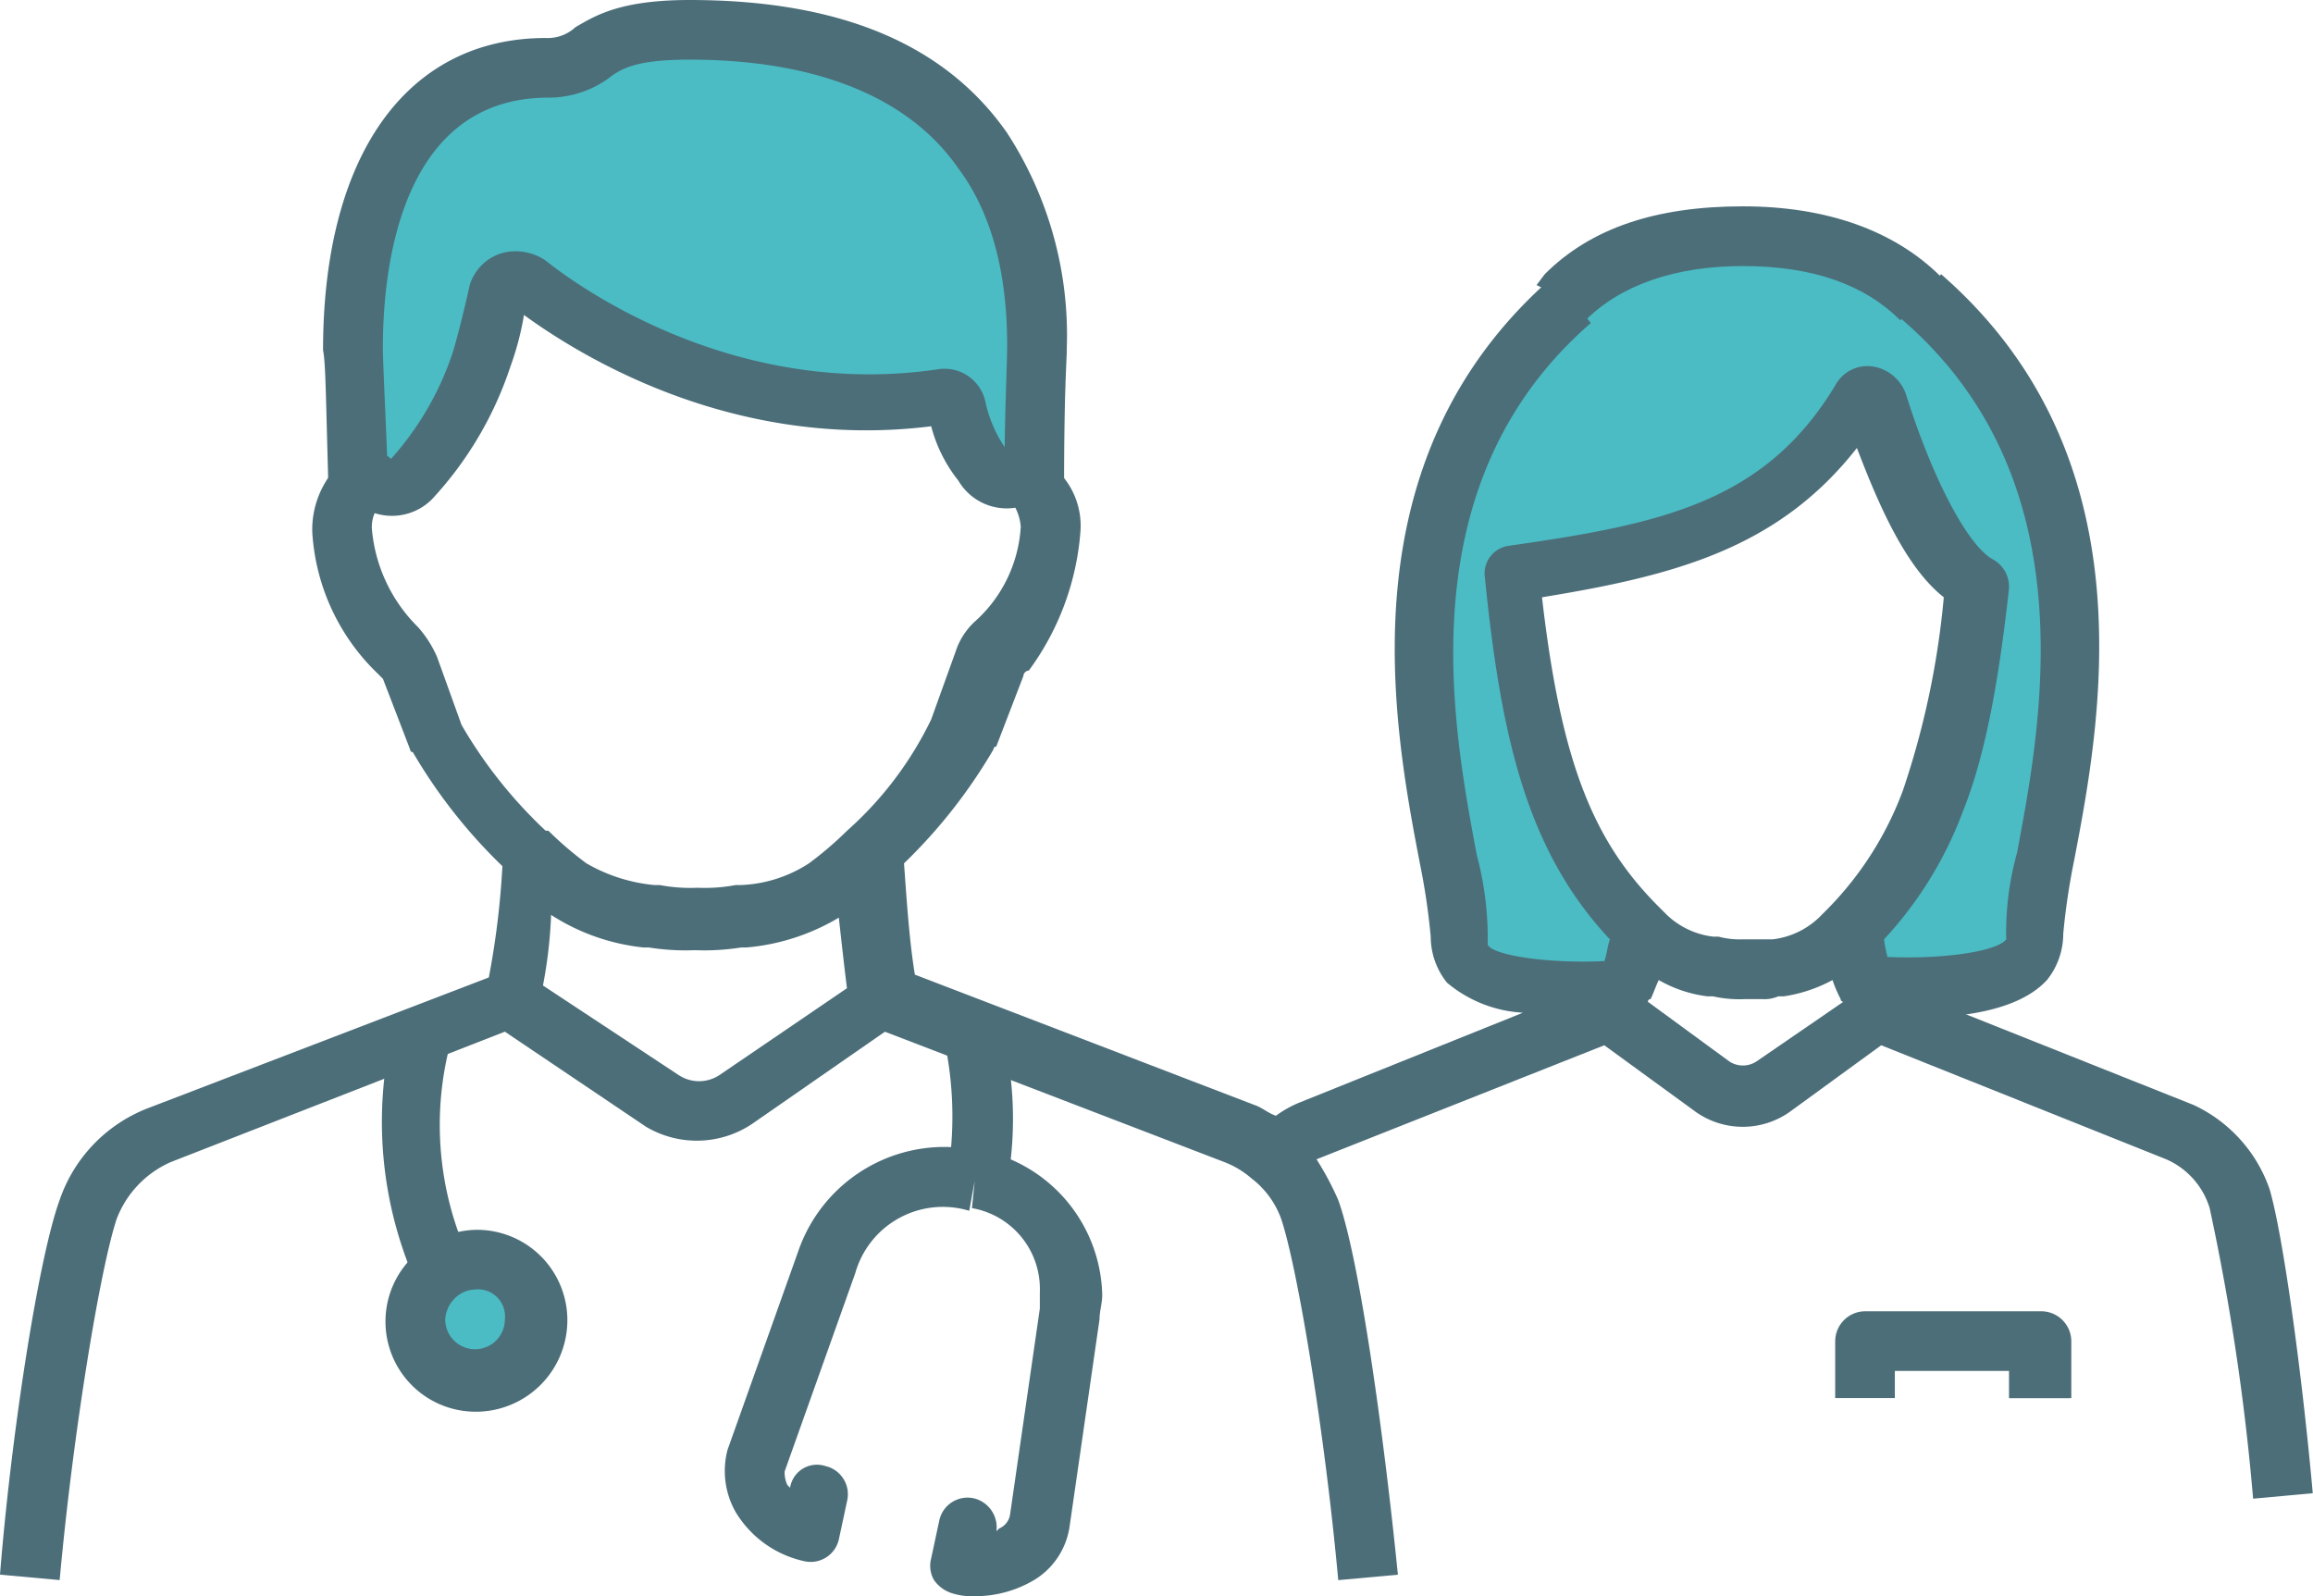 <svg xmlns="http://www.w3.org/2000/svg" width="124.086" height="85.637" viewBox="0 0 124.086 85.637"><defs><style>.a{fill:#4bbcc4;}.b{fill:#4c6e79;}</style></defs><g transform="translate(-890 -1118)"><g transform="translate(886.8 1114.6)"><g transform="translate(21.988 5.002)"><g transform="translate(57.222 11.069)"><path class="a" d="M63.269,15.45c1.893-1.893,4.952-3.35,9.467-3.35,4.661,0,7.573,1.456,9.467,3.35h0c13.253,11.506,5.68,30.148,5.971,34.371.291,3.35-9.03,2.476-9.03,2.476a12.913,12.913,0,0,1-.874-3.058h0a18.68,18.68,0,0,0,4.515-6.991c1.165-3.058,1.748-6.7,2.33-11.651-2.622-1.311-4.661-7.282-5.534-9.758,0-.146-.146-.291-.437-.291-.146,0-.437,0-.437.291-4.078,6.7-9.9,8.156-18.5,9.321,1.019,9.612,2.476,14.855,6.845,19.079h0a12.913,12.913,0,0,1-.874,3.058h0s-9.321.728-9.03-2.476c.437-4.078-7.136-22.72,6.117-34.371Z" transform="translate(-55.39 -12.1)"/></g><g transform="translate(0)"><path class="a" d="M53.093,21.54c-.146,1.311-.146,5.534-.146,7.428h0c-.146-.146-.437-.291-.583-.437A1.78,1.78,0,0,1,50.18,27.8a7.3,7.3,0,0,1-1.456-3.2A.51.51,0,0,0,48,24.162c-11.069,1.6-19.662-4.078-22.429-6.263a.963.963,0,0,0-.874-.146.626.626,0,0,0-.583.583,28.74,28.74,0,0,1-1.019,3.787,18.307,18.307,0,0,1-3.932,6.554c-.874,1.019-2.185-.146-2.185-.146a2.011,2.011,0,0,0-.583.437c0-1.893-.146-5.971-.291-7.428,0-4.952,1.311-15,10.486-15,2.913,0,2.039-2.039,7.719-2.039C51.636,4.5,53.093,16.006,53.093,21.54Z" transform="translate(-16.1 -4.5)"/></g><g transform="translate(3.495 65.975)"><path class="a" d="M21.7,49.8A3.2,3.2,0,1,1,18.5,53a3.314,3.314,0,0,1,1.456-2.767A3.46,3.46,0,0,1,21.7,49.8Z" transform="translate(-18.5 -49.8)"/></g></g><g transform="translate(85.633 14.469)"><path class="b" d="M79.316,17.117c-1.893-1.893-4.661-2.913-8.447-2.913-3.641,0-6.554,1.019-8.447,2.913l-1.165-1.165L59.8,15.224l.437-.583C62.713,12.165,66.208,11,70.869,11c4.515,0,8.156,1.311,10.632,3.787Z" transform="translate(-59.8 -11)"/></g><g transform="translate(103.11 18.11)"><path class="b" d="M74.276,53.406A11.82,11.82,0,0,1,71.8,53.26l.291-3.2c3.35.291,6.845-.146,7.428-.874a15.884,15.884,0,0,1,.583-4.661c1.311-6.991,3.787-19.953-6.117-28.546l-.146-.146h0a.508.508,0,0,1-.146-.291L75,14.665,76.024,13.5h0c11.214,9.758,8.593,23.885,7.136,31.458a36.505,36.505,0,0,0-.583,3.932,3.955,3.955,0,0,1-.874,2.476C80.1,53.114,76.752,53.406,74.276,53.406Z" transform="translate(-71.8 -13.5)"/></g><g transform="translate(23.675 58.452)"><g transform="translate(0)"><path class="b" d="M19.067,54.89A21.293,21.293,0,0,1,17.9,41.2l3.058.874a17.122,17.122,0,0,0,1.019,11.651Z" transform="translate(-17.259 -41.2)"/></g></g><g transform="translate(23.881 69.375)"><path class="b" d="M22.206,58.458a4.838,4.838,0,0,1-2.622-8.884,4.8,4.8,0,0,1,2.767-.874,4.849,4.849,0,0,1,4.806,4.806A4.911,4.911,0,0,1,22.206,58.458Zm0-6.554a1.561,1.561,0,0,0-.874.291,1.738,1.738,0,0,0-.728,1.311,1.6,1.6,0,0,0,3.2,0A1.454,1.454,0,0,0,22.206,51.9Z" transform="translate(-17.4 -48.7)"/></g><g transform="translate(53.883 58.598)"><path class="b" d="M41.35,49.6l-3.2-.437A19.372,19.372,0,0,0,38,42.028l3.058-.728A19.589,19.589,0,0,1,41.35,49.6Z" transform="translate(-38 -41.3)"/></g><g transform="translate(20.531 3.4)"><g transform="translate(0)"><path class="b" d="M15.391,29.615c-.146-4.952-.146-6.7-.291-7.428C15.1,11.7,19.615,5.439,27.043,5.439a2.19,2.19,0,0,0,1.6-.583c1.019-.583,2.33-1.456,6.117-1.456h0c8.01,0,13.69,2.33,17.04,7.136a19.9,19.9,0,0,1,3.2,11.506v.146c0,.437-.146,2.185-.146,7.282h-3.2c0-3.932.146-6.408.146-7.573,0-3.932-.874-7.136-2.622-9.467C46.558,8.643,41.607,6.6,34.762,6.6h0c-2.767,0-3.641.437-4.369,1.019a5.53,5.53,0,0,1-3.2,1.019c-8.01,0-8.884,9.321-8.884,13.4,0,.874.146,3.5.291,7.428Z" transform="translate(-15.1 -3.4)"/></g></g><g transform="translate(3.2 16.89)"><path class="b" d="M43.882,45.862H43.59a8.3,8.3,0,0,0-9.758,5.389L30.046,61.883a4.462,4.462,0,0,0,.437,3.35,5.724,5.724,0,0,0,3.641,2.622,1.552,1.552,0,0,0,1.893-1.165l.437-2.039a1.552,1.552,0,0,0-1.165-1.893A1.457,1.457,0,0,0,33.4,63.922l-.146-.146a1.584,1.584,0,0,1-.146-.728l3.787-10.632a4.883,4.883,0,0,1,6.117-3.35l.291-1.6-.146,1.456a4.4,4.4,0,0,1,3.641,4.515v.874l-1.6,11.069a.968.968,0,0,1-.583.728l-.146.146A1.6,1.6,0,0,0,43.3,64.5a1.552,1.552,0,0,0-1.893,1.165l-.437,2.039a1.547,1.547,0,0,0,.146,1.165,1.858,1.858,0,0,0,1.019.728,3.62,3.62,0,0,0,1.165.146,6.237,6.237,0,0,0,3.2-.874A4.028,4.028,0,0,0,48.4,65.961L50,54.892c0-.437.146-.874.146-1.311A8.12,8.12,0,0,0,43.882,45.862Z" transform="translate(8.986 2.399)"/><path class="b" d="M124.956,62.963a7.805,7.805,0,0,0-4.078-4.515l-15.729-6.263a1.1,1.1,0,0,1-.291-.583,6.8,6.8,0,0,1-.583-2.039,20.743,20.743,0,0,0,4.224-6.845c1.165-2.913,1.893-6.7,2.476-11.943a1.673,1.673,0,0,0-.874-1.6c-1.311-.728-3.2-4.224-4.661-8.884a2.255,2.255,0,0,0-1.748-1.456,1.956,1.956,0,0,0-2.039,1.019c-3.787,6.263-9.321,7.428-17.477,8.593a1.5,1.5,0,0,0-1.311,1.748c.874,8.738,2.33,14.71,6.7,19.37-.146.437-.146.728-.291,1.165-2.913.146-5.971-.291-6.263-.874a17.277,17.277,0,0,0-.583-4.806C81.118,38.059,78.642,25.1,88.546,16.5l-2.039-2.476c-11.214,9.758-8.593,23.885-7.136,31.458a36.5,36.5,0,0,1,.583,3.932,3.955,3.955,0,0,0,.874,2.476A6.923,6.923,0,0,0,84.9,53.5L72.962,58.3a5.9,5.9,0,0,0-1.311.728c-.437-.146-.728-.437-1.165-.583L52.281,51.458c-.291-1.748-.437-3.932-.583-5.971A28.334,28.334,0,0,0,56.5,39.369a.143.143,0,0,1,.146-.146l1.456-3.787a.313.313,0,0,1,.291-.291,14.4,14.4,0,0,0,2.767-7.428,4.132,4.132,0,0,0-1.456-3.5,2.612,2.612,0,0,0-1.019-.728,1.087,1.087,0,0,0-1.311,0,.143.143,0,0,1-.146-.146,6.931,6.931,0,0,1-1.165-2.622,2.239,2.239,0,0,0-2.476-1.748c-10.632,1.6-18.933-4.078-21.118-5.826a2.871,2.871,0,0,0-2.185-.437A2.57,2.57,0,0,0,28.4,14.465q-.437,1.966-.874,3.5a16.137,16.137,0,0,1-3.35,5.826h0a1.549,1.549,0,0,0-1.748-.291c-.291.146-.728.437-1.019.583a4.922,4.922,0,0,0-1.456,3.641,11.451,11.451,0,0,0,3.5,7.573l.291.291,1.456,3.787a.143.143,0,0,0,.146.146,28.334,28.334,0,0,0,4.806,6.117,44.371,44.371,0,0,1-.728,5.971L11.21,58.594A8.08,8.08,0,0,0,6.4,63.546c-1.165,3.2-2.622,12.816-3.2,20.1l3.2.291c.728-8.01,2.185-16.749,3.058-19.37a5.451,5.451,0,0,1,2.913-3.058l17.914-6.991,7.573,5.1a5.337,5.337,0,0,0,5.68-.146l7.136-4.952,18.205,6.991a4.847,4.847,0,0,1,1.456.874,4.762,4.762,0,0,1,1.6,2.185c.874,2.622,2.33,11.36,3.058,19.37l3.2-.291c-.728-7.282-2.039-16.894-3.2-20.1a15.917,15.917,0,0,0-1.165-2.185h0l15.438-6.117,4.806,3.5a4.369,4.369,0,0,0,5.243,0l4.806-3.5,15.292,6.117a4.181,4.181,0,0,1,2.33,2.622,123.164,123.164,0,0,1,2.33,15.584l3.2-.291C126.7,72.867,125.684,65.439,124.956,62.963ZM41.795,56.846a1.981,1.981,0,0,1-2.185,0L32.328,52.04a24.737,24.737,0,0,0,.437-3.787A11.29,11.29,0,0,0,37.717,50h.291a12.558,12.558,0,0,0,2.476.146A12.558,12.558,0,0,0,42.96,50h.291A11.588,11.588,0,0,0,48.2,48.4c.146,1.311.291,2.622.437,3.787ZM48.64,43.739h0A18.912,18.912,0,0,1,46.6,45.486a7.2,7.2,0,0,1-3.641,1.165h-.291a8.957,8.957,0,0,1-2.039.146,8.957,8.957,0,0,1-2.039-.146H38.3a8.945,8.945,0,0,1-3.641-1.165,18.913,18.913,0,0,1-2.039-1.748h-.146a24.792,24.792,0,0,1-4.515-5.68l-1.311-3.641a6.014,6.014,0,0,0-1.019-1.6,8.423,8.423,0,0,1-2.476-5.243A1.847,1.847,0,0,1,23.3,26.7a3.039,3.039,0,0,0,3.058-.728,19.359,19.359,0,0,0,4.224-7.136,15.362,15.362,0,0,0,.728-2.767c3.2,2.33,11.36,7.282,21.846,5.971a7.838,7.838,0,0,0,1.456,2.913,3.007,3.007,0,0,0,3.058,1.456,2.7,2.7,0,0,1,.291,1.019,7.407,7.407,0,0,1-2.476,5.1,3.771,3.771,0,0,0-1.019,1.6l-1.311,3.641A19.048,19.048,0,0,1,48.64,43.739ZM85.924,31.214c7.136-1.165,12.671-2.622,16.894-8.01,1.165,3.058,2.622,6.408,4.661,8.01a44.918,44.918,0,0,1-2.185,10.341,17.932,17.932,0,0,1-4.078,6.408l-.437.437A4.343,4.343,0,0,1,98.3,49.564H96.7a4.493,4.493,0,0,1-1.311-.146H95.1a4.343,4.343,0,0,1-2.476-1.165l-.437-.437h0C88.691,44.321,86.944,40.1,85.924,31.214Zm11.506,24.9a1.323,1.323,0,0,1-1.456,0l-4.369-3.2a.143.143,0,0,1,.146-.146c.146-.291.291-.728.437-1.019a6.96,6.96,0,0,0,2.622.874H95.1a6.529,6.529,0,0,0,1.748.146h.874a1.847,1.847,0,0,0,.874-.146h.291a7.955,7.955,0,0,0,2.622-.874,7.1,7.1,0,0,0,.437,1.019.143.143,0,0,0,.146.146Z" transform="translate(-3.2 -12.662)"/></g><g transform="translate(101.653 73.745)"><path class="b" d="M83.325,56.361h-3.2V54.9H74v1.456H70.8V53.3a1.616,1.616,0,0,1,1.6-1.6h9.467a1.616,1.616,0,0,1,1.6,1.6v3.058Z" transform="translate(-70.8 -51.7)"/></g></g></g></svg>